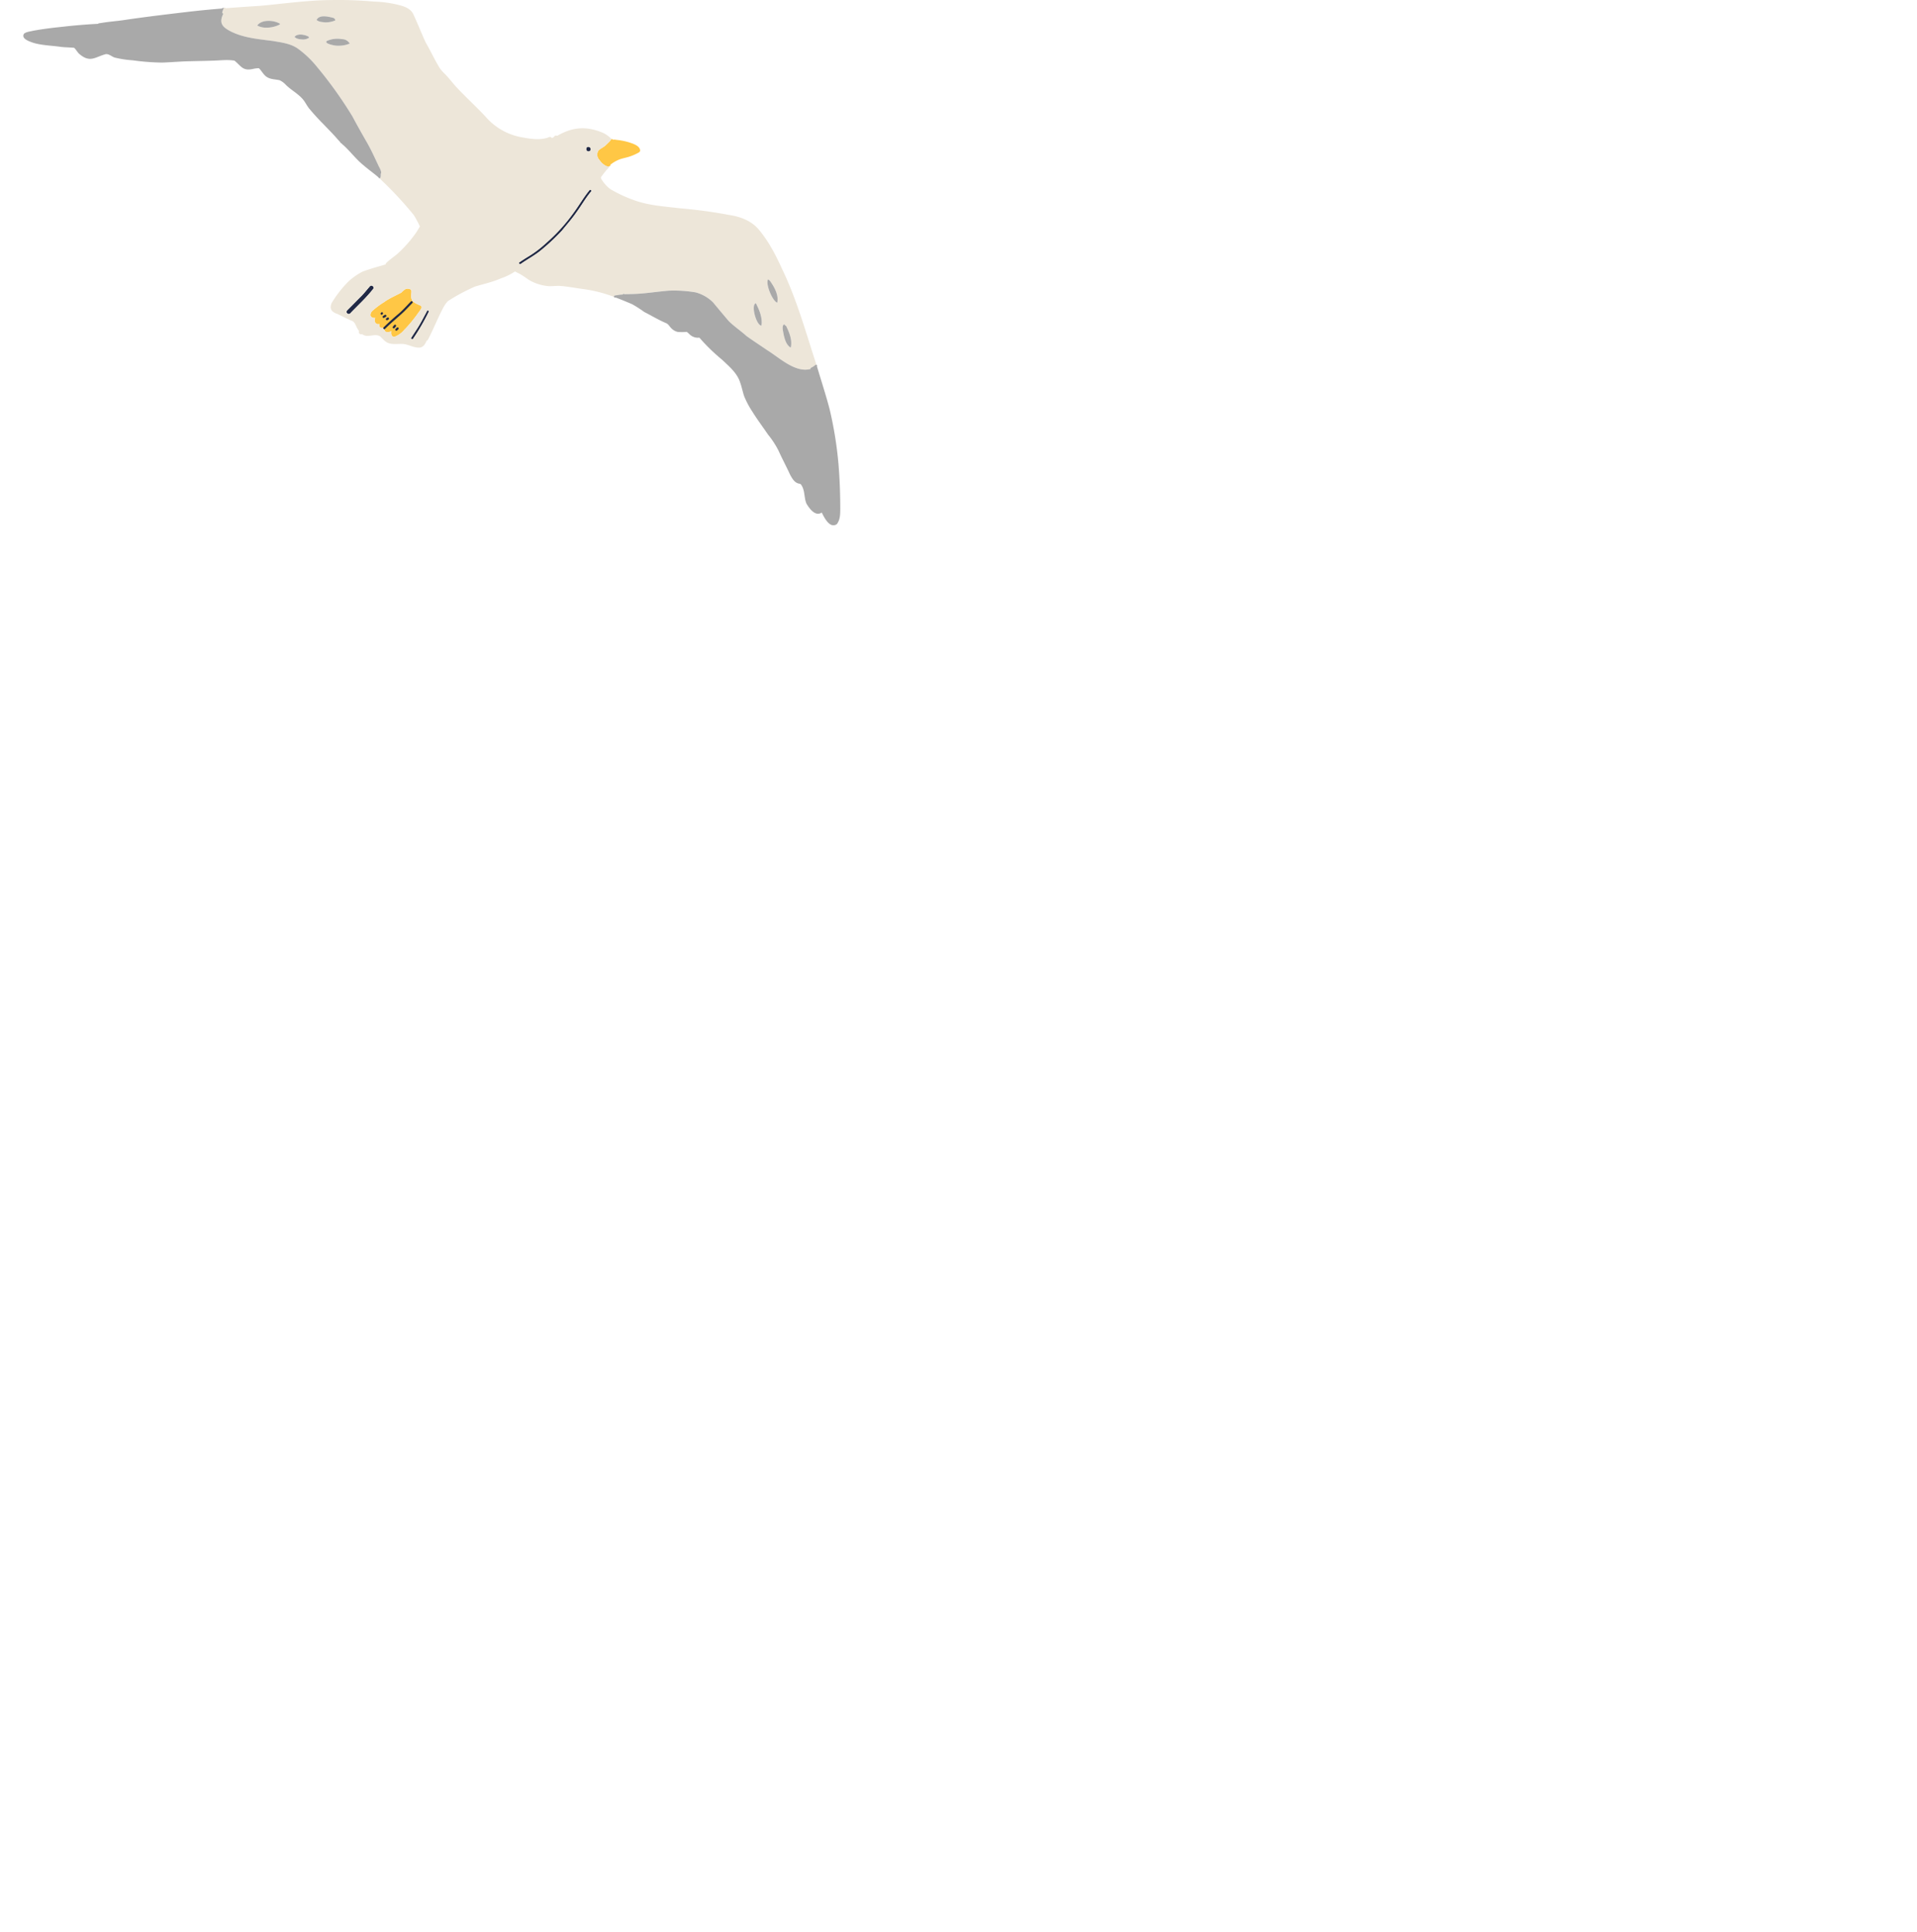 <svg xmlns="http://www.w3.org/2000/svg" xmlns:xlink="http://www.w3.org/1999/xlink" width="808.05" height="814.65" viewBox="0 0 808.05 814.65">
  <defs>
    <clipPath id="clip-path">
      <rect id="Rectangle_1851" data-name="Rectangle 1851" width="344.371" height="221.453" fill="none"/>
    </clipPath>
  </defs>
  <g id="bird" transform="translate(9.823)">
    <rect id="Rectangle_1868" data-name="Rectangle 1868" width="808.05" height="814.65" transform="translate(-9.823)" fill="none"/>
    <g id="Group_557" data-name="Group 557" transform="translate(0 0)" clip-path="url(#clip-path)">
      <path id="Path_1254" data-name="Path 1254" d="M33.877,27.946a3.233,3.233,0,0,0,.4,4.06l.005.013.01.013a7.322,7.322,0,0,0,2.337,2.238,2.157,2.157,0,0,0,1.9.329,1.169,1.169,0,0,0,.3-.2.649.649,0,0,0,.084-.451,15.386,15.386,0,0,1,3.306-1.99c1.582-.7,3.22-.878,4.835-1.445a20.491,20.491,0,0,0,3.757-1.668,1.239,1.239,0,0,0,.608-.706c.056-2.164-3.091-3.053-4.759-3.617a28.322,28.322,0,0,0-5.395-1.035,3.011,3.011,0,0,0-1.321-.035l-.013-.025a.573.573,0,0,0-.041-.066.145.145,0,0,0-.033-.035l-.033-.033a.213.213,0,0,0-.078-.056c-.01-.013-.025-.015-.04-.023a.086.086,0,0,0-.038-.015.445.445,0,0,0-.273-.03.426.426,0,0,0-.3.238,4.415,4.415,0,0,1-.886,1.091c-.185.18-.375.357-.547.532-.261.258-.5.491-.737.719-.914.868-2.142,1.347-3.053,2.2" transform="translate(208.588 35.464)" fill="#ffc745"/>
      <path id="Path_1255" data-name="Path 1255" d="M69.733,58.883c-.228,1.177,1.056,1.709,2.033,1.494-.648,1.066-.114,2.8,1.324,2.653a2.742,2.742,0,0,0,.329-.038c.041-.008.078-.015.119-.025a1.367,1.367,0,0,0-.053.152c-.013.043-.023.084-.033.124l-.008.035c-.005.033-.01.068-.013.1a.271.271,0,0,0-.008.063c0,.038-.005.073-.005.109a1.048,1.048,0,0,0,.319.782c.028.025.053.048.081.071l.094.063a1.363,1.363,0,0,0,.2.094,1.69,1.69,0,0,0,.944.033l.033-.008.086-.023c.078-.02.162-.048.248-.078.043-.015.086-.033.129-.051a2.853,2.853,0,0,0-.043.653c0,.043.005.084.01.122.008.053.015.106.025.152a1.163,1.163,0,0,0,.035.142,1.362,1.362,0,0,0,.1.24,1.128,1.128,0,0,0,.261.329c.028.023.056.046.084.066l.025.015a.521.521,0,0,0,.094.058.9.9,0,0,0,.122.058.729.729,0,0,0,.124.046l.008,0a.818.818,0,0,0,.129.035c.048.01.094.02.142.028s.1.01.147.013a2.1,2.1,0,0,0,.4-.008,3.071,3.071,0,0,0,.527-.094c.066-.02.134-.038.2-.061a3.665,3.665,0,0,0,.4-.149c.068-.03.132-.061.2-.094-.294,1.008.033,2.559,1.362,2.369A10,10,0,0,0,84.246,65.1a.421.421,0,0,0,.177-.124,61.117,61.117,0,0,0,5.564-6.86c.144-.167.278-.344.408-.524l.048-.068c.116-.162.223-.332.327-.5.185-.3.352-.613.509-.932a.451.451,0,0,0-.114-.418l0-.018v0a.44.44,0,0,0-.425-.476c-.7-.342-1.428-.618-2.1-1.01a8.6,8.6,0,0,1-1.4-1.068.476.476,0,0,0-.114-.575c-.478-1.058-.116-2.243-.124-3.354a1.022,1.022,0,0,0-.273-.64,1.207,1.207,0,0,0-.489-.319,2.233,2.233,0,0,0-.762-.134,2.953,2.953,0,0,0-.5.025,2.579,2.579,0,0,0-.332.058,8.576,8.576,0,0,0-1.952,1.59h0c-.451.24-.906.473-1.362.7-.6.3-1.2.595-1.8.9-.539.268-1.076.544-1.6.835q-.285.156-.57.319c-.309.177-.613.362-.914.552-.17.109-.334.218-.5.329-.213.144-.425.294-.63.448a32.153,32.153,0,0,0-4.628,3.445,2.506,2.506,0,0,0-.959,1.607" transform="translate(76.619 73.628)" fill="#ffc745"/>
      <path id="Path_1256" data-name="Path 1256" d="M41.618,62.194a.448.448,0,0,0-.081.625.454.454,0,0,0,.628.078c2.656-1.878,5.536-3.4,8.075-5.4a90.441,90.441,0,0,0,9.341-8.7c2.053-2.549,4.238-5,6.091-7.7,2.1-2.835,3.825-5.962,6.088-8.658a.461.461,0,1,0-.714-.527c-2.557,3.134-4.524,6.663-6.954,9.888A73.772,73.772,0,0,1,52.838,54.111a45.659,45.659,0,0,1-7.967,5.951q-1.656,1.018-3.253,2.131" transform="translate(167.502 48.397)" fill="#dfdfdf"/>
      <path id="Path_1257" data-name="Path 1257" d="M68.567,63.2a.446.446,0,0,0,.77.448A90.035,90.035,0,0,0,76,52.162a.463.463,0,1,0-.924.061c-1.286,2.314-2.456,4.7-3.881,6.931-.876,1.347-1.772,2.686-2.633,4.045" transform="translate(94.956 79.19)" fill="#dfdfdf"/>
      <path id="Path_1258" data-name="Path 1258" d="M75.926,54.808a.4.4,0,0,0,.035.218.558.558,0,0,0,.071.111l.033.038a.732.732,0,0,0,.068.056.138.138,0,0,0,.038.023.411.411,0,0,0,.223.061.972.972,0,0,1-.013-.124,2.862,2.862,0,0,1,.043-.653,1.36,1.36,0,0,1-.129.051c-.086.03-.167.058-.248.081l-.086.02a.25.25,0,0,0-.028.084l-.008.035" transform="translate(75.749 83.521)" fill="#dfdfdf"/>
      <path id="Path_1259" data-name="Path 1259" d="M41.55,25.334a.966.966,0,0,0,1.7.719c.942-1.364-1.519-2.428-1.7-.719" transform="translate(195.727 37.445)" fill="#212945"/>
      <path id="Path_1260" data-name="Path 1260" d="M77.98,58.012A.913.913,0,0,0,79.271,59.3c3.283-3.471,6.881-6.675,9.784-10.465l0,0A.925.925,0,0,0,87.7,47.714c-1.463,1.628-2.787,3.423-4.4,4.931-1.777,1.785-3.526,3.6-5.324,5.367" transform="translate(58.522 72.844)" fill="#212945"/>
      <path id="Path_1261" data-name="Path 1261" d="M42.164,62.9c2.656-1.878,5.536-3.4,8.075-5.4a89.889,89.889,0,0,0,9.341-8.7c2.056-2.549,4.24-5,6.091-7.7,2.1-2.833,3.825-5.962,6.091-8.658a.461.461,0,1,0-.716-.524c-2.554,3.134-4.521,6.663-6.954,9.888A73.648,73.648,0,0,1,52.837,54.109a45.655,45.655,0,0,1-7.964,5.954c-1.1.678-2.192,1.387-3.255,2.131a.446.446,0,0,0,.547.7" transform="translate(167.5 48.397)" fill="#212945"/>
      <path id="Path_1262" data-name="Path 1262" d="M69.336,63.647A89.735,89.735,0,0,0,76,52.162a.463.463,0,1,0-.924.061c-1.286,2.314-2.456,4.7-3.881,6.929C70.324,60.5,69.43,61.84,68.567,63.2a.446.446,0,0,0,.77.448" transform="translate(94.956 79.19)" fill="#212945"/>
      <path id="Path_1263" data-name="Path 1263" d="M71.2,61.514a.4.4,0,0,0,.035.218.558.558,0,0,0,.071.111l.033.038a.732.732,0,0,0,.068.056.138.138,0,0,0,.038.023.393.393,0,0,0,.5-.071c2.58-2.61,5.458-4.86,8.106-7.382,1.164-1.157,2.271-2.38,3.443-3.531a.467.467,0,1,0-.729-.542c-1.64,1.676-3.228,3.468-4.987,5-2.273,1.871-4.347,3.807-6.45,5.833a.375.375,0,0,0-.1.127.25.25,0,0,0-.028.084l-.008.035" transform="translate(80.477 76.814)" fill="#212945"/>
      <path id="Path_1264" data-name="Path 1264" d="M74.254,55.835c.319-.3,1.04-.686.6-1.177a.464.464,0,0,0-.648,0,6.729,6.729,0,0,1-.5.468.449.449,0,0,0,.549.709" transform="translate(83.234 83.504)" fill="#212945"/>
      <path id="Path_1265" data-name="Path 1265" d="M74.724,55.517c.273-.372,1.038-.889.529-1.354-.562-.375-.848.468-1.2.765-.347.415.3.987.668.59" transform="translate(81.729 82.804)" fill="#212945"/>
      <path id="Path_1266" data-name="Path 1266" d="M75.814,53.967c.291-.177.754-.332.635-.759a.463.463,0,0,0-.562-.319c-.337.177-.944.443-.683.919a.452.452,0,0,0,.61.159" transform="translate(77.687 80.977)" fill="#212945"/>
      <path id="Path_1267" data-name="Path 1267" d="M76.248,53.708c.365-.263,1.182-.471.883-1.061-.377-.559-.942.073-1.337.284a.45.45,0,0,0,.453.777" transform="translate(75.857 80.282)" fill="#212945"/>
      <path id="Path_1268" data-name="Path 1268" d="M76.923,52.906c.547-.463-.035-1.266-.565-.732-.534.468.03,1.263.565.732" transform="translate(74.474 79.631)" fill="#212945"/>
      <path id="Path_1269" data-name="Path 1269" d="M4.406,5.109a.41.41,0,0,0-.038.21.47.47,0,0,0,.486.408c-1.909,3.855-.64,5.607,3.124,7.524,5.476,2.772,11.678,3.22,17.7,4.028,3.655.64,7.584,1.063,10.665,3.306a41.337,41.337,0,0,1,7.88,7.5A173.448,173.448,0,0,1,59.241,49.055c1.848,3.486,3.79,6.919,5.749,10.344,1.934,3.268,3.491,6.724,5.106,10.154.276.686,1.326,2.263,1.261,3.281l-.008.068a1.43,1.43,0,0,1-.03.157l-.023.073a.381.381,0,0,1-.033.073.233.233,0,0,1-.033.061.271.271,0,0,1-.033.053v.008l0,.008v.005c.005.078.008.157.01.235s.005.159.005.238a3.465,3.465,0,0,1-.132,1.02.479.479,0,0,1-.068.134.315.315,0,0,1-.048.053.48.48,0,0,1-.053.048l-.038.023-.038.023-.023.01-.063.02a.344.344,0,0,1-.1.013q.6.535,1.154,1.114A156.6,156.6,0,0,1,85.084,90.634c.853,1.314,1.552,2.719,2.273,4.1a1.367,1.367,0,0,0,.377.666c-.478.8-.954,1.585-1.43,2.369a52.7,52.7,0,0,1-8.2,9.354c-1.453,1.177-3.068,2.294-4.415,3.569a.9.9,0,0,0-.4.759c-.051.018-.1.035-.149.051-1.81.577-3.655,1.048-5.471,1.618-1.423.443-2.855.878-4.235,1.443a27.255,27.255,0,0,0-5.536,3.81,46.311,46.311,0,0,0-7.427,9.43c-1.028,2.524.089,3.739,2.456,4.564,2.083.967,4.091,2.1,6.227,2.947,1.291.608,1.5,2.111,2.2,3.2a9.909,9.909,0,0,0,.706,1.083.924.924,0,0,0,.167,1.066.909.909,0,0,0,1.051.175,3.717,3.717,0,0,0,1.752.744c1.921.24,3.944-.843,5.752.142,1.132.914,1.969,2.19,3.336,2.8,2.23.944,4.686.246,7.007.547,2.23.375,4.233,1.638,6.519,1.478,1.585-.215,2.3-1.564,2.911-2.929a.93.93,0,0,0,.58-.5c1.881-3.655,3.44-7.377,5.21-11.078.954-1.762,1.762-3.8,3.268-5.167a78.339,78.339,0,0,1,11.308-6.053c3.661-1.132,7.425-1.906,10.941-3.471a25.994,25.994,0,0,0,5.992-2.942.774.774,0,0,0,.263.218c.572.347,1.213.572,1.79.916a40.392,40.392,0,0,1,3.514,2.329,19.5,19.5,0,0,0,8.536,2.772c1.678.068,3.529-.22,5.184-.078,3.466.311,6.886,1.008,10.339,1.435a58.412,58.412,0,0,1,12,3.149.481.481,0,0,1,.559-.572.4.4,0,0,1,.4-.066,16.3,16.3,0,0,1,1.61-.263l.01,0c.39-.046.777-.078,1.159-.106.276-.365.58-.3.742-.094.83-.094,1.825,0,2.39-.084,5.483-.023,10.89-.992,16.343-1.43a54.592,54.592,0,0,1,11.227.727,16.315,16.315,0,0,1,7.336,4.2c2.192,2.625,4.369,5.258,6.589,7.858,2.349,2.326,5.086,4.124,7.559,6.364,2.169,1.552,4.372,3.007,6.592,4.509.375.248.744.5,1.114.754.342.23.681.466,1.023.7,5.055,3.109,11.893,9.726,18.257,7.891a.422.422,0,0,1,.246-.527,6.244,6.244,0,0,0,.668-.352,11.4,11.4,0,0,0,1.24-.9.434.434,0,0,1,.289.018c-4.458-13.632-8.265-27.568-14.533-40.5-2.683-5.926-5.769-11.837-10.02-16.791-3.136-3.531-7.675-5.177-12.247-5.863a202.856,202.856,0,0,0-20.819-2.812c-6.2-.759-12.617-1.132-18.548-3.169a58.191,58.191,0,0,1-10.731-4.924,15.191,15.191,0,0,1-3.911-4.493.95.95,0,0,0-.035-.514c.668-.894,1.337-1.78,2.025-2.618.494-.683,1.316-1.248,1.628-2.035a2.163,2.163,0,0,1-1.9-.327h0A7.369,7.369,0,0,1,163.4,67.5l-.01-.013-.008-.013a3.236,3.236,0,0,1-.4-4.06c.911-.851,2.139-1.332,3.05-2.2.243-.228.478-.461.739-.719.172-.175.362-.352.547-.532a4.348,4.348,0,0,0,.883-1.091.431.431,0,0,1,.3-.238,13.122,13.122,0,0,0-3.536-2.587c-7.212-3.048-12.951-2.5-19.432,1.238a.9.9,0,0,0-1.334.476,5.646,5.646,0,0,1-.878.451.905.905,0,0,0-.565-.458c-.486-.127-.919.21-1.367.344-3.491,1.048-7.265.433-10.761-.223a26.081,26.081,0,0,1-15.017-8.42c-4.159-4.511-8.749-8.607-12.9-13.126-1.458-1.658-2.807-3.412-4.329-5.01a15.887,15.887,0,0,1-2.2-2.415c-2.192-3.486-3.934-7.364-6-10.9C88.3,13.961,86.71,9.787,84.8,5.764c-1.354-2.521-4.314-3.233-6.881-3.878A50.9,50.9,0,0,0,68.293.658,169.1,169.1,0,0,0,50.388.023C40.232.068,30.189,1.6,20.094,2.478c-4.782.309-9.539.623-14.285,1A.412.412,0,0,0,5.4,3.21a.458.458,0,0,0-.319.127.477.477,0,0,0-.124.205.517.517,0,0,0-.018.109,8.924,8.924,0,0,0-.532,1.458M22.78,11.67a7.929,7.929,0,0,1-3.655-.9c1.881-2.714,7.162-2.3,9.655-.711-.1.238-.357.352-.567.484A12.565,12.565,0,0,1,22.78,11.67m12.073,3.866c1.273-1.585,4.435-.944,5.982-.041a.813.813,0,0,0,.073.251.759.759,0,0,0,.084.147,4.586,4.586,0,0,1-2.828.749c-1.142-.094-2.514-.185-3.311-1.106M44.2,8.4c-.005-.061-.005-.119.005-.111,1.18-2.2,4.871-1.286,6.838-.79a1.176,1.176,0,0,1,.972,1.111,10.592,10.592,0,0,1-4.162.828c-1.2-.137-2.638-.149-3.61-.937a.452.452,0,0,1-.043-.137l0,.043,0-.008m8.726,10.87c-.734.094-5.964-.858-4.433-2.023a10.967,10.967,0,0,1,6.359-.747,3.709,3.709,0,0,1,3.25,1.863,12.108,12.108,0,0,1-5.177.906m5.384,112.876a.913.913,0,0,1-1.291-1.291c1.8-1.77,3.547-3.582,5.324-5.367,1.613-1.509,2.934-3.3,4.4-4.931A.926.926,0,0,1,68.1,121.68h0c-2.906,3.792-6.5,7-9.787,10.468M68.9,134c-.977.215-2.261-.316-2.033-1.494a2.507,2.507,0,0,1,.959-1.6,31.982,31.982,0,0,1,4.628-3.448c.205-.154.418-.3.63-.448.167-.111.334-.22.5-.329.3-.19.605-.372.914-.552q.285-.163.57-.319c.527-.291,1.063-.565,1.6-.835.6-.3,1.2-.595,1.8-.9.456-.225.911-.458,1.362-.7l.005,0a8.5,8.5,0,0,1,1.949-1.587,2.573,2.573,0,0,1,.332-.061,3.243,3.243,0,0,1,.5-.025,2.362,2.362,0,0,1,.762.134,1.234,1.234,0,0,1,.489.319,1.028,1.028,0,0,1,.273.64c.008,1.111-.354,2.3.124,3.357a.476.476,0,0,1,.114.575,8.746,8.746,0,0,0,1.4,1.066c.673.392,1.4.671,2.1,1.013a.437.437,0,0,1,.425.473l.284-.068c-.094.025-.19.051-.284.071l0,.02a.45.45,0,0,1,.114.418c-.157.316-.324.628-.509.929-.1.172-.21.339-.327.5l-.048.068c-.129.182-.263.357-.408.524a61.374,61.374,0,0,1-5.564,6.863.438.438,0,0,1-.177.122,9.976,9.976,0,0,1-4.349,3.255c-1.329.187-1.656-1.362-1.362-2.372-.066.033-.129.066-.2.094-.132.058-.268.109-.4.152-.066.02-.134.04-.2.058a3.353,3.353,0,0,1-.527.1,2.632,2.632,0,0,1-.4.008c-.051,0-.1-.01-.147-.015a1.273,1.273,0,0,1-.142-.025.694.694,0,0,1-.129-.035l-.008,0a.9.9,0,0,1-.124-.046.682.682,0,0,1-.122-.061.522.522,0,0,1-.094-.058l-.025-.015a.947.947,0,0,1-.084-.066,1.151,1.151,0,0,1-.261-.327,1.315,1.315,0,0,1-.1-.243,1.248,1.248,0,0,1-.035-.139c-.01-.048-.018-.1-.025-.152a.423.423,0,0,1-.223-.061l-.038-.023-.066-.056a.162.162,0,0,1-.033-.038.464.464,0,0,1-.071-.111.4.4,0,0,1-.035-.218l.008-.035a.217.217,0,0,1,.028-.084l-.033.008a1.715,1.715,0,0,1-.944-.03,1.153,1.153,0,0,1-.2-.1l-.094-.063a1.013,1.013,0,0,1-.4-.853c0-.035,0-.071.005-.109a.271.271,0,0,1,.008-.063c0-.03.008-.063.013-.1l.008-.038.033-.122a1.081,1.081,0,0,1,.053-.152c-.041.01-.078.015-.119.023a2.307,2.307,0,0,1-.329.038c-1.438.152-1.972-1.587-1.324-2.653m15.908,8.835a.446.446,0,0,1-.77-.448c.861-1.359,1.757-2.7,2.63-4.045,1.428-2.233,2.6-4.617,3.883-6.931a.463.463,0,1,1,.924-.061,90.033,90.033,0,0,1-6.668,11.485m44.746-31.623a.446.446,0,0,1,.081-.623q1.595-1.116,3.253-2.131a45.675,45.675,0,0,0,7.967-5.954A73.856,73.856,0,0,0,152.113,90.2c2.43-3.225,4.4-6.754,6.954-9.888a.46.46,0,1,1,.714.524c-2.263,2.7-3.99,5.825-6.088,8.658-1.853,2.706-4.038,5.154-6.091,7.7a90.162,90.162,0,0,1-9.341,8.7c-2.539,2-5.42,3.524-8.075,5.4a.455.455,0,0,1-.628-.081M159.5,63.5a.968.968,0,0,1-1.7-.719c.182-1.709,2.643-.646,1.7.719m72.127,73.782c-2.086-.01-4.592-8.934-2.288-9.445,1.43,2.848,2.881,6.222,2.342,9.445Zm6.63-9.68c-2-.8-4.936-7.891-3.823-9.812.921.423,1.352,1.478,1.919,2.266.086.147.175.294.261.443s.172.3.256.453.167.311.248.468.159.321.235.484c.154.324.3.656.428.995.038.1.073.192.109.294l.018.048c.041.114.078.23.116.347.043.134.084.266.119.4.015.058.033.119.046.177.01.028.018.061.025.091.061.243.114.491.152.737l.03.205c.018.132.033.268.046.4a6.228,6.228,0,0,1,.023.782l-.008.172c-.008.177-.025.352-.048.527-.013.086-.028.175-.043.258s-.033.175-.056.261l-.005.005-.046-.005,0,0m2.795,13.619c-.127-1.134-1.106-4.136.322-4.481a.914.914,0,0,0,.314.466.888.888,0,0,0,.339.159c1.357,2.731,2.671,5.868,2.04,8.959a1.3,1.3,0,0,1-.063.165l-.028.048-.023-.008-.048-.018a4.348,4.348,0,0,1-.5-.375c-.053-.046-.1-.091-.152-.139a5.53,5.53,0,0,1-1.094-1.491c-.043-.081-.084-.159-.122-.243-.03-.063-.058-.124-.086-.185-.056-.127-.111-.258-.162-.385a.588.588,0,0,0-.028-.071c-.041-.1-.078-.205-.114-.309-.051-.147-.1-.294-.149-.446-.038-.116-.073-.235-.106-.354l-.018-.058c-.03-.1-.058-.205-.084-.306-.086-.314-.165-.625-.24-.929" transform="translate(79.481 -0.001)" fill="#ede6d9"/>
      <path id="Path_1270" data-name="Path 1270" d="M.572,50.456a.48.48,0,0,0-.559.572.448.448,0,0,0,.484.319c.091-.01.187-.02.284-.035,2.334.871,4.638,1.838,6.939,2.823a52.26,52.26,0,0,1,5.108,3.281c3.157,1.6,6.088,3.407,9.346,4.757.99.532,1.453,1.653,2.314,2.352a5.2,5.2,0,0,0,2.466,1.289,20.24,20.24,0,0,0,3.673-.035c.767.38,1.278,1.213,2.03,1.643a4.844,4.844,0,0,0,3.372.79,79.3,79.3,0,0,0,9.493,9.245c2.992,2.835,6.412,5.615,7.7,9.68.683,1.873,1.053,3.9,1.686,5.764a37.5,37.5,0,0,0,3.466,6.529c2.053,3.309,4.4,6.417,6.584,9.64a37.691,37.691,0,0,1,4.412,6.744c1.552,3.455,3.357,6.779,4.926,10.23.775,1.385,1.628,3,3.2,3.572.423.2.987.109,1.319.466,1.8,2.347,1.256,5.483,2.337,8.08,1.271,2.119,3.7,5.584,6.458,3.792,1.1,2.159,3.349,6.87,6.354,4.9,1.511-1.919,1.443-4.509,1.456-6.837-.013-6.2-.246-12.407-.759-18.589A161.215,161.215,0,0,0,90.9,98.258c-1.564-5.934-3.476-11.764-5.225-17.644-.03-.089-.061-.177-.089-.266a.465.465,0,0,0-.228-.7.435.435,0,0,0-.289-.018,11.4,11.4,0,0,1-1.24.9,6.241,6.241,0,0,1-.668.352.42.42,0,0,0-.246.527c-6.364,1.835-13.2-4.782-18.257-7.888-.342-.235-.681-.471-1.023-.7-.37-.253-.739-.506-1.114-.754-2.22-1.5-4.422-2.957-6.592-4.506-2.473-2.24-5.21-4.04-7.559-6.367-2.22-2.6-4.4-5.233-6.589-7.858a16.314,16.314,0,0,0-7.336-4.2,54.593,54.593,0,0,0-11.227-.727c-5.453.438-10.86,1.407-16.343,1.43-.565.084-1.559-.01-2.39.084-.162-.208-.466-.271-.742.1-.382.025-.77.058-1.159.1l-.01,0a16.3,16.3,0,0,0-1.61.263.4.4,0,0,0-.4.066" transform="translate(248.945 74.131)" fill="#a9a9a9"/>
      <path id="Path_1271" data-name="Path 1271" d="M8.929,54.016c-1.425.344-.446,3.347-.321,4.481.076.3.154.615.24.929.025.1.056.205.086.306l.015.058c.035.119.071.238.109.357.046.149.1.3.149.443.035.1.073.205.114.309l.028.071c.051.127.1.258.162.385.025.061.053.124.084.185.038.084.078.162.122.243a5.584,5.584,0,0,0,1.094,1.491c.048.048.1.094.152.139a4.346,4.346,0,0,0,.5.375l.048.018.023.008.03-.048c.023-.053.043-.109.061-.165.63-3.091-.684-6.227-2.038-8.959a.888.888,0,0,1-.339-.159.934.934,0,0,1-.316-.466" transform="translate(311.92 82.723)" fill="#a9a9a9"/>
      <path id="Path_1272" data-name="Path 1272" d="M10.685,46.53c-1.116,1.921,1.818,9.012,3.82,9.812l.005,0,.046.005.005-.005c.02-.086.038-.172.056-.261s.03-.172.041-.258c.025-.175.041-.349.051-.527l.008-.172a6.744,6.744,0,0,0-.023-.782c-.013-.134-.028-.271-.046-.4l-.03-.205c-.041-.246-.091-.494-.152-.737-.008-.03-.015-.063-.025-.091-.013-.058-.03-.119-.048-.177-.035-.134-.076-.266-.116-.4-.038-.116-.076-.233-.116-.347l-.018-.048c-.035-.1-.071-.2-.109-.294-.132-.339-.273-.671-.428-.995-.076-.162-.157-.324-.238-.484s-.159-.314-.246-.468-.17-.306-.256-.453-.175-.3-.261-.443c-.57-.787-1-1.843-1.919-2.266" transform="translate(303.228 71.258)" fill="#a9a9a9"/>
      <path id="Path_1273" data-name="Path 1273" d="M13.994,50.5c-2.3.511.2,9.435,2.288,9.442h.051c.539-3.223-.911-6.594-2.339-9.442" transform="translate(294.822 77.338)" fill="#a9a9a9"/>
      <path id="Path_1274" data-name="Path 1274" d="M76.8,12.144c-1.549,2.18,2.468,3.428,3.977,3.936,3.448,1.013,7.111,1.1,10.663,1.567,2.129.337,4.3.3,6.43.5.894.79,1.38,1.954,2.326,2.709,4.5,3.749,6.551,1.149,11.057-.043,1.435-.086,2.448,1.053,3.736,1.456a43.993,43.993,0,0,0,7.627,1.162,95.734,95.734,0,0,0,12.376.949c4.152-.134,8.215-.534,12.351-.582,2.8-.086,5.589-.1,8.382-.21,3.23-.035,6.544-.557,9.739-.028,2.942,2.42,3.476,4.478,7.9,3.481a10.3,10.3,0,0,1,2.4-.276c1.235,1.157,1.932,2.861,3.438,3.749,1.582.99,3.542.9,5.3,1.314a8.39,8.39,0,0,1,2.364,1.683c2.126,2.235,4.992,3.7,7.068,5.949,1.251,1.291,1.932,2.98,3.068,4.359,2.025,2.438,4.035,4.6,6.238,6.812,1.942,2.05,3.947,4.028,5.779,6.177q.463.505.939,1v0a.961.961,0,0,0,.524.595c.078.066.157.129.235.2l.005.005c.142.147.286.294.428.443a.834.834,0,0,0,.291.192h0c2.974,2.729,5.392,6.035,8.561,8.551,2,1.747,4.192,3.25,6.167,4.987a.368.368,0,0,0,.251.332.349.349,0,0,0,.159.035.444.444,0,0,0,.1-.01.318.318,0,0,0,.063-.023l.023-.01a.1.1,0,0,0,.041-.023l.035-.02.053-.048a.331.331,0,0,0,.048-.056.5.5,0,0,0,.068-.132,3.465,3.465,0,0,0,.132-1.02c0-.078,0-.157-.005-.238s-.005-.159-.01-.238h0l0-.005,0-.008v-.005a.374.374,0,0,0,.033-.053.282.282,0,0,0,.033-.061.464.464,0,0,0,.033-.073l.023-.073a1.072,1.072,0,0,0,.03-.157l.008-.071c.066-1.018-.985-2.592-1.261-3.278-1.615-3.433-3.172-6.888-5.106-10.156-1.959-3.425-3.9-6.855-5.749-10.341a173.473,173.473,0,0,0-15.017-20.978,41.415,41.415,0,0,0-7.88-7.5c-3.081-2.243-7.01-2.663-10.665-3.3-6.022-.808-12.224-1.256-17.7-4.028-3.764-1.919-5.033-3.671-3.124-7.524a.47.47,0,0,1-.486-.41.4.4,0,0,1,.038-.208,8.949,8.949,0,0,1,.532-1.461.516.516,0,0,1,.018-.109.454.454,0,0,1,.124-.2.976.976,0,0,0-.861.238.427.427,0,0,0-.071.03c-4.243.344-8.48.737-12.728,1.218-9.688,1.139-19.386,2.273-29.031,3.716-2.448.352-4.916.532-7.364.886-.843.119-1.681.273-2.526.382a.862.862,0,0,0-.489.24c-4.984.251-9.928.661-14.89,1.235-4.131.423-8.26.921-12.351,1.666-1.3.334-2.787.41-3.9,1.2" transform="translate(-76.45 2.003)" fill="#a9a9a9"/>
      <path id="Path_1275" data-name="Path 1275" d="M84.1,4.126c-.01-.008-.01.053-.005.111l0,.01,0-.046a.479.479,0,0,0,.043.137c.972.79,2.41.8,3.61.939a10.674,10.674,0,0,0,4.162-.828,1.179,1.179,0,0,0-.972-1.114c-1.967-.5-5.658-1.413-6.838.79" transform="translate(39.588 4.163)" fill="#a9a9a9"/>
      <path id="Path_1276" data-name="Path 1276" d="M81.965,7.35c-1.532,1.164,3.7,2.116,4.433,2.023a12.145,12.145,0,0,0,5.177-.9,3.7,3.7,0,0,0-3.25-1.863,10.945,10.945,0,0,0-6.359.744" transform="translate(46.011 9.899)" fill="#a9a9a9"/>
      <path id="Path_1277" data-name="Path 1277" d="M94.429,6.681c-1.544-.9-4.709-1.544-5.982.041.8.921,2.169,1.013,3.311,1.106a4.578,4.578,0,0,0,2.825-.749,1.155,1.155,0,0,1-.081-.147.793.793,0,0,1-.073-.251" transform="translate(25.887 8.813)" fill="#a9a9a9"/>
      <path id="Path_1278" data-name="Path 1278" d="M93.27,5.445a7.867,7.867,0,0,0,3.655.9,12.57,12.57,0,0,0,5.433-1.129c.208-.134.463-.248.567-.484-2.5-1.59-7.777-2-9.655.709" transform="translate(5.336 5.32)" fill="#a9a9a9"/>
    </g>
  </g>
</svg>
